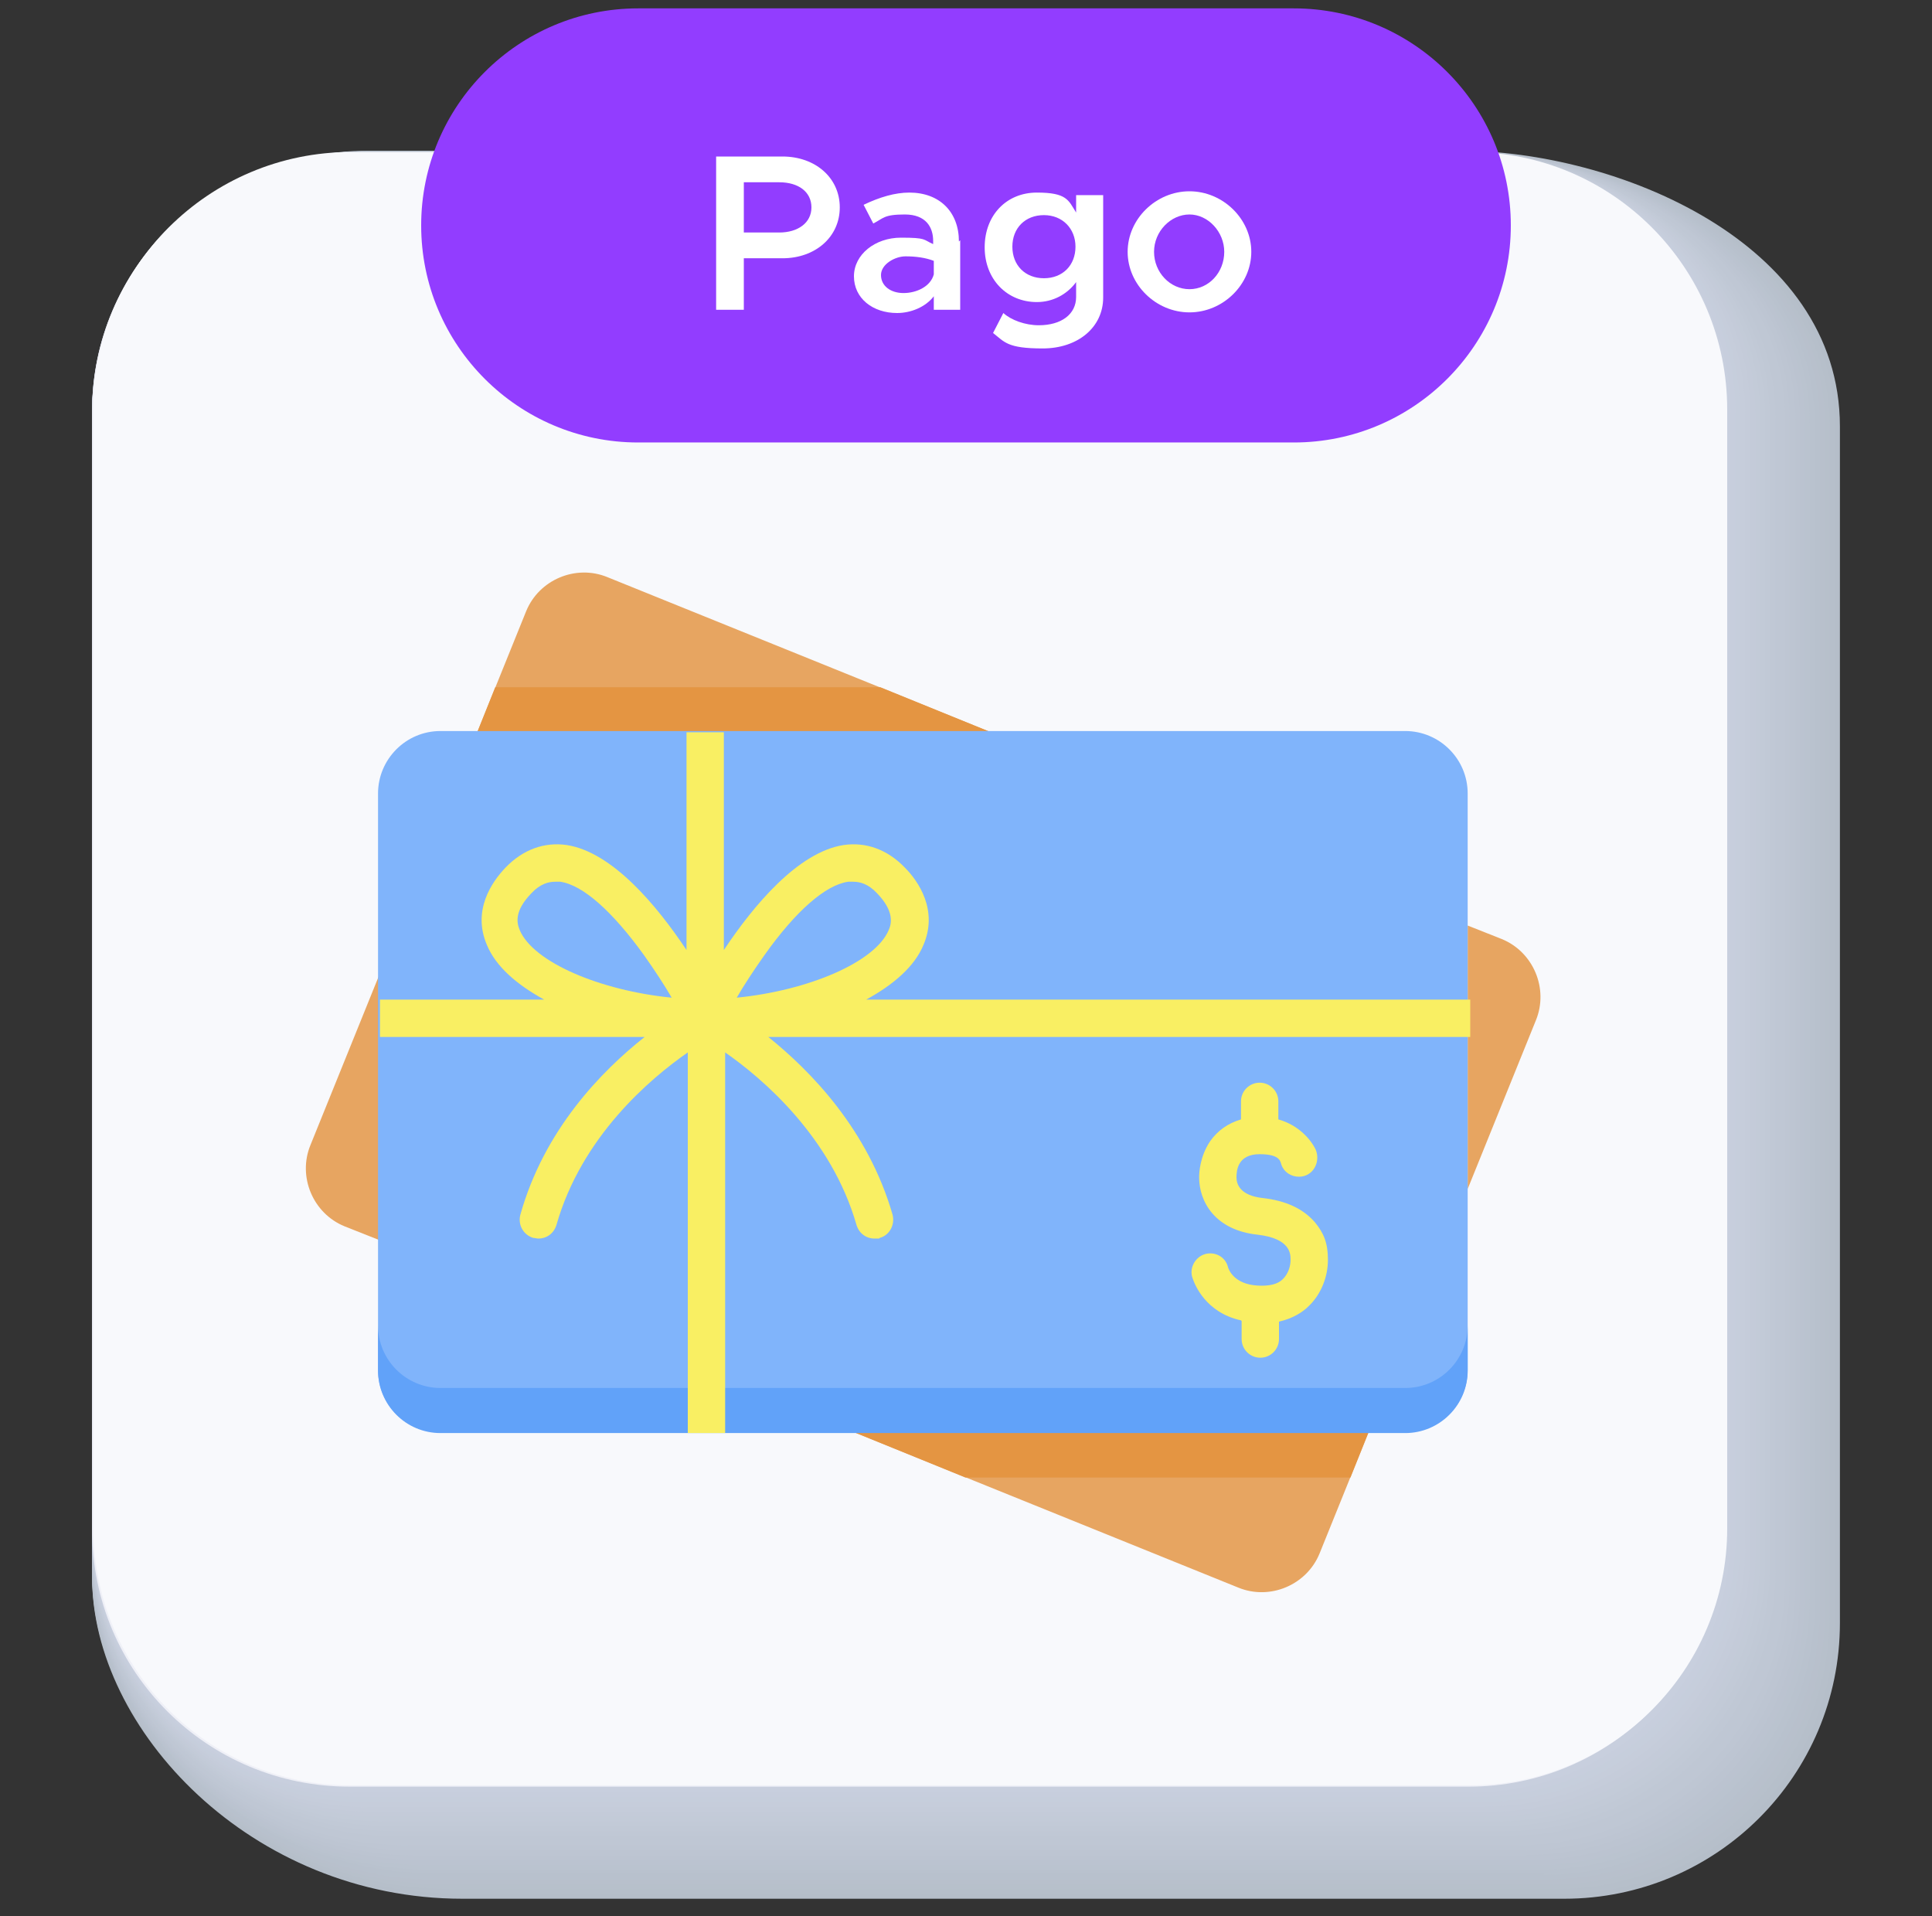 <?xml version="1.0" encoding="UTF-8"?> <svg xmlns="http://www.w3.org/2000/svg" id="Capa_1" version="1.1" viewBox="0 0 300 297.5"><rect x="0" y="0" width="300" height="297.5" fill="#333333" stroke="none"/><defs><style> .st0 { fill: #c6cddb; } .st1 { fill: #eff0f7; } .st2 { fill: #b9c2ce; } .st3 { fill: #f8f9fc; } .st4 { fill: #c3cbd8; } .st5 { fill: #c6cedc; } .st6 { fill: #bac3cf; } .st7 { fill: #b8c1cd; } .st8 { fill: #80b4fb; } .st9 { fill: #fff; } .st10 { fill: #61a2f9; } .st11 { fill: #923dff; } .st12 { fill: #b6bfca; } .st13 { fill: #c0c8d5; } .st14 { fill: #c4cbd9; } .st15 { isolation: isolate; } .st16 { fill: #bcc4d1; } .st17 { fill: #b8c0cc; } .st18 { fill: #bec6d3; } .st19 { fill: #e7a561; } .st20 { fill: #b5bec9; } .st21 { fill: #bfc7d4; } .st22 { fill: #f9ef63; } .st23 { fill: #c8cfde; } .st24 { fill: #e49542; } .st25 { fill: #bdc5d2; } .st26 { fill: #c5ccda; } .st27 { fill: #c9d0df; } .st28 { fill: #c7cedd; } .st29 { fill: #c2cad7; } .st30 { fill: #b7c0cb; } .st31 { fill: #c1c9d6; } .st32 { fill: #bbc3d0; } </style></defs><g><g><path class="st20" d="M226.8,23.4H57.1c-23.6,0-42.8,19.1-42.8,42.8v178.7c0,23.6,24.7,49.9,57.5,49.9h171.1c23.6,0,42.8-19.1,42.8-42.8V66.2c0-28.9-35.2-42.8-58.9-42.8h0Z"></path><path class="st12" d="M242.3,294.1c23.5,0,42.6-19.1,42.6-42.6V66.1c0-28.6-34.5-42.6-58-42.6H56.9c-23.5,0-42.6,19.1-42.6,42.6v178.5c0,23.6,24.4,49.4,56.7,49.4h171.3Z"></path><path class="st30" d="M241.6,293.3c23.5,0,42.5-19,42.5-42.5V66c0-28.3-33.7-42.5-57.2-42.5H56.8c-23.5,0-42.5,19-42.5,42.5v178.3c0,23.5,24.1,49,56,49h171.4Z"></path><path class="st17" d="M241,292.6c23.4,0,42.4-19,42.4-42.4V65.9c0-28-33-42.4-56.4-42.4H56.7c-23.4,0-42.4,19-42.4,42.4v178.1c0,23.4,23.8,48.6,55.2,48.6h171.5Z"></path><path class="st7" d="M240.3,291.8c23.3,0,42.3-18.9,42.3-42.3V65.8c0-27.7-32.2-42.3-55.6-42.3H56.6c-23.3,0-42.3,18.9-42.3,42.3v177.9c0,23.3,23.5,48.2,54.4,48.2h171.6Z"></path><path class="st2" d="M239.7,291.1c23.3,0,42.1-18.9,42.1-42.1V65.7c0-27.4-31.5-42.2-54.8-42.2H56.5c-23.3,0-42.2,18.9-42.2,42.1v177.6c0,23.3,23.2,47.7,53.7,47.7h171.7Z"></path><path class="st6" d="M239,290.3c23.2,0,42-18.8,42-42V65.6c0-27.1-30.7-42-53.9-42H56.3c-23.2,0-42,18.8-42,42v177.4c0,23.2,22.9,47.3,52.9,47.3h171.8,0Z"></path><path class="st32" d="M238.4,289.6c23.1,0,41.9-18.8,41.9-41.9V65.5c0-26.8-30-41.9-53.1-41.9H56.2c-23.1,0-41.9,18.8-41.9,41.9v177.2c0,23.1,22.6,46.9,52.1,46.9h171.9Z"></path><path class="st16" d="M237.7,288.8c23.1,0,41.8-18.7,41.8-41.8V65.4c0-26.5-29.2-41.8-52.3-41.8H56.1c-23.1,0-41.8,18.7-41.8,41.8v177c0,23.1,22.3,46.4,51.4,46.4h172Z"></path><path class="st25" d="M237.1,288c23,0,41.7-18.6,41.7-41.7V65.3c0-26.2-28.5-41.7-51.5-41.7H56c-23,0-41.7,18.6-41.7,41.7v176.8c0,23,22,46,50.6,46h172.1Z"></path><path class="st18" d="M236.4,287.3c22.9,0,41.5-18.6,41.5-41.5V65.2c0-25.9-27.7-41.5-50.6-41.5H55.8c-22.9,0-41.5,18.6-41.5,41.5v176.5c0,22.9,21.7,45.6,49.9,45.6h172.2Z"></path><path class="st21" d="M235.8,286.5c22.9,0,41.4-18.5,41.4-41.4V65.1c0-25.6-26.9-41.4-49.8-41.4H55.7c-22.9,0-41.4,18.5-41.4,41.4v176.3c0,22.9,21.4,45.1,49.1,45.1h172.4,0Z"></path><path class="st21" d="M235.1,285.8c22.8,0,41.3-18.5,41.3-41.3V65c0-25.3-26.2-41.3-49-41.3H55.6c-22.8,0-41.3,18.5-41.3,41.3v176.1c0,22.8,21.1,44.7,48.3,44.7h172.5Z"></path><path class="st13" d="M234.5,285c22.7,0,41.2-18.4,41.2-41.2V64.9c0-25-25.4-41.2-48.2-41.2H55.5c-22.7,0-41.2,18.4-41.2,41.2v175.9c0,22.7,20.8,44.3,47.6,44.3h172.6Z"></path><path class="st31" d="M233.8,284.3c22.7,0,41-18.4,41-41.1V64.8c0-24.7-24.7-41-47.4-41H55.4c-22.7,0-41,18.4-41,41v175.7c0,22.7,20.5,43.8,46.8,43.8h172.7Z"></path><path class="st29" d="M233.2,283.5c22.6,0,40.9-18.3,40.9-40.9V64.7c0-24.4-23.9-40.9-46.5-40.9H55.2c-22.6,0-40.9,18.3-40.9,40.9v175.4c0,22.6,20.2,43.4,46,43.4h172.8,0Z"></path><path class="st4" d="M232.5,282.8c22.5,0,40.8-18.3,40.8-40.8V64.6c0-24.1-23.2-40.8-45.7-40.8H55.1c-22.5,0-40.8,18.3-40.8,40.8v175.2c0,22.5,20,43,45.3,43h172.9,0Z"></path><path class="st14" d="M231.9,282c22.5,0,40.7-18.2,40.7-40.7V64.5c0-23.8-22.4-40.7-44.9-40.7H55c-22.5,0-40.7,18.2-40.7,40.7v175c0,22.5,19.7,42.5,44.5,42.5h173,0Z"></path><path class="st26" d="M231.2,281.3c22.4,0,40.6-18.2,40.6-40.6V64.4c0-23.5-21.7-40.6-44.1-40.6H54.9c-22.4,0-40.6,18.2-40.6,40.6v174.8c0,22.4,19.4,42.1,43.8,42.1h173.1Z"></path><path class="st0" d="M230.6,280.5c22.3,0,40.4-18.1,40.4-40.4V64.3c0-23.2-20.9-40.4-43.2-40.4H54.8c-22.3,0-40.4,18.1-40.4,40.4v174.6c0,22.3,19.1,41.7,43,41.7h173.2Z"></path><path class="st5" d="M229.9,279.8c22.3,0,40.3-18,40.3-40.3V64.2c0-23-20.1-40.3-42.4-40.3H54.6c-22.3,0-40.3,18-40.3,40.3v174.4c0,22.3,18.8,41.2,42.2,41.2h173.4Z"></path><path class="st28" d="M229.3,279c22.2,0,40.2-18,40.2-40.2V64.1c0-22.7-19.4-40.2-41.6-40.2H54.5c-22.2,0-40.2,18-40.2,40.2v174.1c0,22.2,18.5,40.8,41.5,40.8h173.5Z"></path><path class="st23" d="M228.6,278.3c22.1,0,40.1-17.9,40.1-40.1V64c0-22.4-18.6-40.1-40.8-40.1H54.4c-22.1,0-40.1,17.9-40.1,40.1v173.9c0,22.1,18.2,40.4,40.7,40.4h173.6Z"></path><path class="st27" d="M227.9,23.9H54.3c-22.1,0-40,17.9-40,39.9v173.7c0,22.1,17.9,39.9,40,39.9h173.7c22.1,0,39.9-17.9,39.9-39.9V63.9c0-22.1-17.9-40-39.9-40h0Z"></path></g><path class="st1" d="M227.9,23.9H54.3c-22.1,0-40,17.9-40,39.9v173.7c0,22.1,17.9,39.9,40,39.9h173.7c22.1,0,39.9-17.9,39.9-39.9V63.9c0-22.1-17.9-40-39.9-40h0Z"></path><path class="st3" d="M228.2,23.6H54.5c-22.1,0-40,17.9-40,39.9v173.7c0,22.1,17.9,40,40,40h173.7c22.1,0,40-17.9,40-39.9V63.6c0-22.1-17.9-40-39.9-40h0Z"></path></g><g><path class="st11" d="M99.1,1.3h101.8c18.6,0,33.7,15.1,33.7,33.7h0c0,18.6-15.1,33.7-33.7,33.7h-101.8c-18.6,0-33.7-15.1-33.7-33.7h0c0-18.6,15.1-33.7,33.7-33.7Z"></path><g class="st15"><g class="st15"><path class="st9" d="M111.1,24.3h10.4c5.1,0,8.9,3.3,8.9,7.9s-3.8,7.9-8.9,7.9h-6v8h-4.3v-23.8ZM121,36.1c2.9,0,5-1.5,5-3.9s-2-3.9-5-3.9h-5.5v7.8h5.5Z"></path><path class="st9" d="M149.1,37.3v10.8h-4.1v-2.1c-1.3,1.7-3.6,2.6-5.7,2.6-3.8,0-6.7-2.3-6.7-5.7s3.3-6,7.3-6,3.4.3,5,1v-.5c0-2.1-1.1-4.1-4.4-4.1s-3.3.6-4.9,1.4l-1.5-2.9c2.5-1.2,4.9-1.9,7.1-1.9,4.7,0,7.7,3,7.7,7.6ZM145,42.5v-2c-1.3-.5-2.8-.7-4.4-.7s-3.8,1.2-3.8,2.9,1.5,2.8,3.5,2.8,4.2-1,4.7-2.9Z"></path><path class="st9" d="M171.3,30.2v16c0,4.6-3.9,7.9-9.4,7.9s-5.9-1-7.7-2.4l1.6-3.1c1.2,1.1,3.4,1.9,5.5,1.9,3.5,0,5.8-1.7,5.8-4.4v-2.3c-1.4,1.9-3.6,3.1-6.1,3.1-4.6,0-8.1-3.5-8.1-8.5s3.4-8.5,8.1-8.5,4.9,1.2,6.1,3.1v-2.7h4.2ZM167,38.3c0-2.8-2-4.9-4.9-4.9s-4.9,2-4.9,4.9,2,4.9,4.9,4.9,4.9-2,4.9-4.9Z"></path><path class="st9" d="M175.1,39.1c0-5.1,4.4-9.4,9.6-9.4s9.6,4.3,9.6,9.4-4.4,9.4-9.6,9.4-9.6-4.3-9.6-9.4ZM190.1,39.1c0-3.1-2.5-5.8-5.4-5.8s-5.5,2.6-5.5,5.8,2.5,5.8,5.5,5.8,5.4-2.6,5.4-5.8Z"></path></g></g></g><g><g><path class="st19" d="M58.8,151.6l-10.6,26.2c-2,4.9.4,10.6,5.3,12.6l5.3,2.1s0-40.9,0-40.9Z"></path><path class="st19" d="M153.9,113.7l-59.6-24.1c-4.9-2-10.6.4-12.6,5.3l-7.6,18.8h79.8Z"></path><path class="st24" d="M76.9,106.7l-2.8,7h79.8l-17.2-7h-59.8Z"></path><path class="st19" d="M132.7,222.4l59.6,24.1c4.9,2,10.6-.4,12.6-5.3l7.6-18.8h-79.8,0Z"></path><path class="st24" d="M209.7,229.4l2.8-7h-79.8l17.2,7h59.8Z"></path><path class="st19" d="M233.2,145.8l-5.3-2.1v40.9l10.6-26.2c2-4.9-.4-10.6-5.3-12.6h0Z"></path></g><path class="st8" d="M218.2,222.4H68.4c-5.3,0-9.7-4.3-9.7-9.7v-89.5c0-5.3,4.3-9.7,9.7-9.7h149.8c5.3,0,9.7,4.3,9.7,9.7v89.5c0,5.3-4.3,9.7-9.7,9.7h0Z"></path><path class="st10" d="M218.2,215.5H68.4c-5.3,0-9.7-4.3-9.7-9.7v7c0,5.3,4.3,9.7,9.7,9.7h149.8c5.3,0,9.7-4.3,9.7-9.7v-7c0,5.3-4.3,9.7-9.7,9.7h0Z"></path><path class="st22" d="M192.8,205.1v2.8c0,1.6,1.3,2.9,2.9,2.9s2.9-1.3,2.9-2.9v-2.7c2.2-.5,3.7-1.5,4.6-2.4,1.9-1.8,3-4.5,3-7.2s-.7-4.2-2-5.8c-1.8-2.1-4.5-3.4-8.2-3.8-3.4-.4-4-2.1-4-3.2s.2-3.6,3.6-3.6,3.2,1.3,3.4,1.7c.4,1.1,1.5,1.8,2.7,1.8,2.2,0,3.4-2.3,2.6-4.2-.7-1.5-2.6-3.8-5.8-4.7v-2.8c0-1.6-1.3-2.9-2.9-2.9s-2.9,1.3-2.9,2.9v2.8c-2,.6-3.6,1.7-4.8,3.4-1.6,2.4-1.7,4.9-1.7,5.6,0,3.7,2.4,8.2,9.1,8.9,5.1.6,5.1,3,5.1,3.9s-.3,2.1-1.2,3c-.8.8-2.1,1.1-3.9,1-3.7-.2-4.5-2.5-4.6-2.8h0c-.3-1.3-1.4-2.2-2.8-2.2-2,0-3.4,2.1-2.7,3.9.3.9,2,5.3,7.5,6.5h0Z"></path><path class="st22" d="M227.9,155.2h-93.4c4.2-2.3,7.5-5.1,8.9-8.5,2.3-5.4-.8-9.9-2.9-12-2.7-2.8-6-4-9.5-3.5-7.1,1.1-14,9.4-18.6,16.3v-33.8h-5.8v33.8c-4.6-6.9-11.5-15.2-18.6-16.3-3.5-.5-6.8.7-9.5,3.5-2.1,2.2-5.2,6.6-2.9,12,1.4,3.4,4.7,6.2,8.9,8.5h-25.5v5.8h41.1c-6.7,5.3-15.6,14.4-19.3,27.6-.4,1.5.4,3.1,2,3.6.3,0,.5.1.8.1,1.3,0,2.4-.8,2.8-2.1,3.9-13.7,14.5-22.7,20.4-26.8v59.1h5.8v-59.1c5.9,4.1,16.5,13.2,20.4,26.8.4,1.3,1.5,2.1,2.8,2.1s.5,0,.8-.1c1.5-.4,2.4-2,2-3.6-3.8-13.2-12.7-22.3-19.3-27.6h109v-5.8h0ZM80.7,144.4c-.5-1.2-.8-3,1.8-5.7,1.4-1.5,2.7-1.8,3.7-1.8s.5,0,.8,0c3.5.5,8.1,4.6,13,11.4,1.7,2.4,3.2,4.7,4.3,6.6-11.1-1.1-21.5-5.5-23.6-10.5h0ZM114.4,154.9c1.1-1.9,2.6-4.2,4.3-6.6,4.9-6.9,9.5-10.9,13-11.4.2,0,.5,0,.8,0,1,0,2.3.3,3.7,1.8,2.6,2.7,2.3,4.6,1.8,5.7-2.1,5-12.5,9.4-23.6,10.5h0Z"></path></g></svg> 